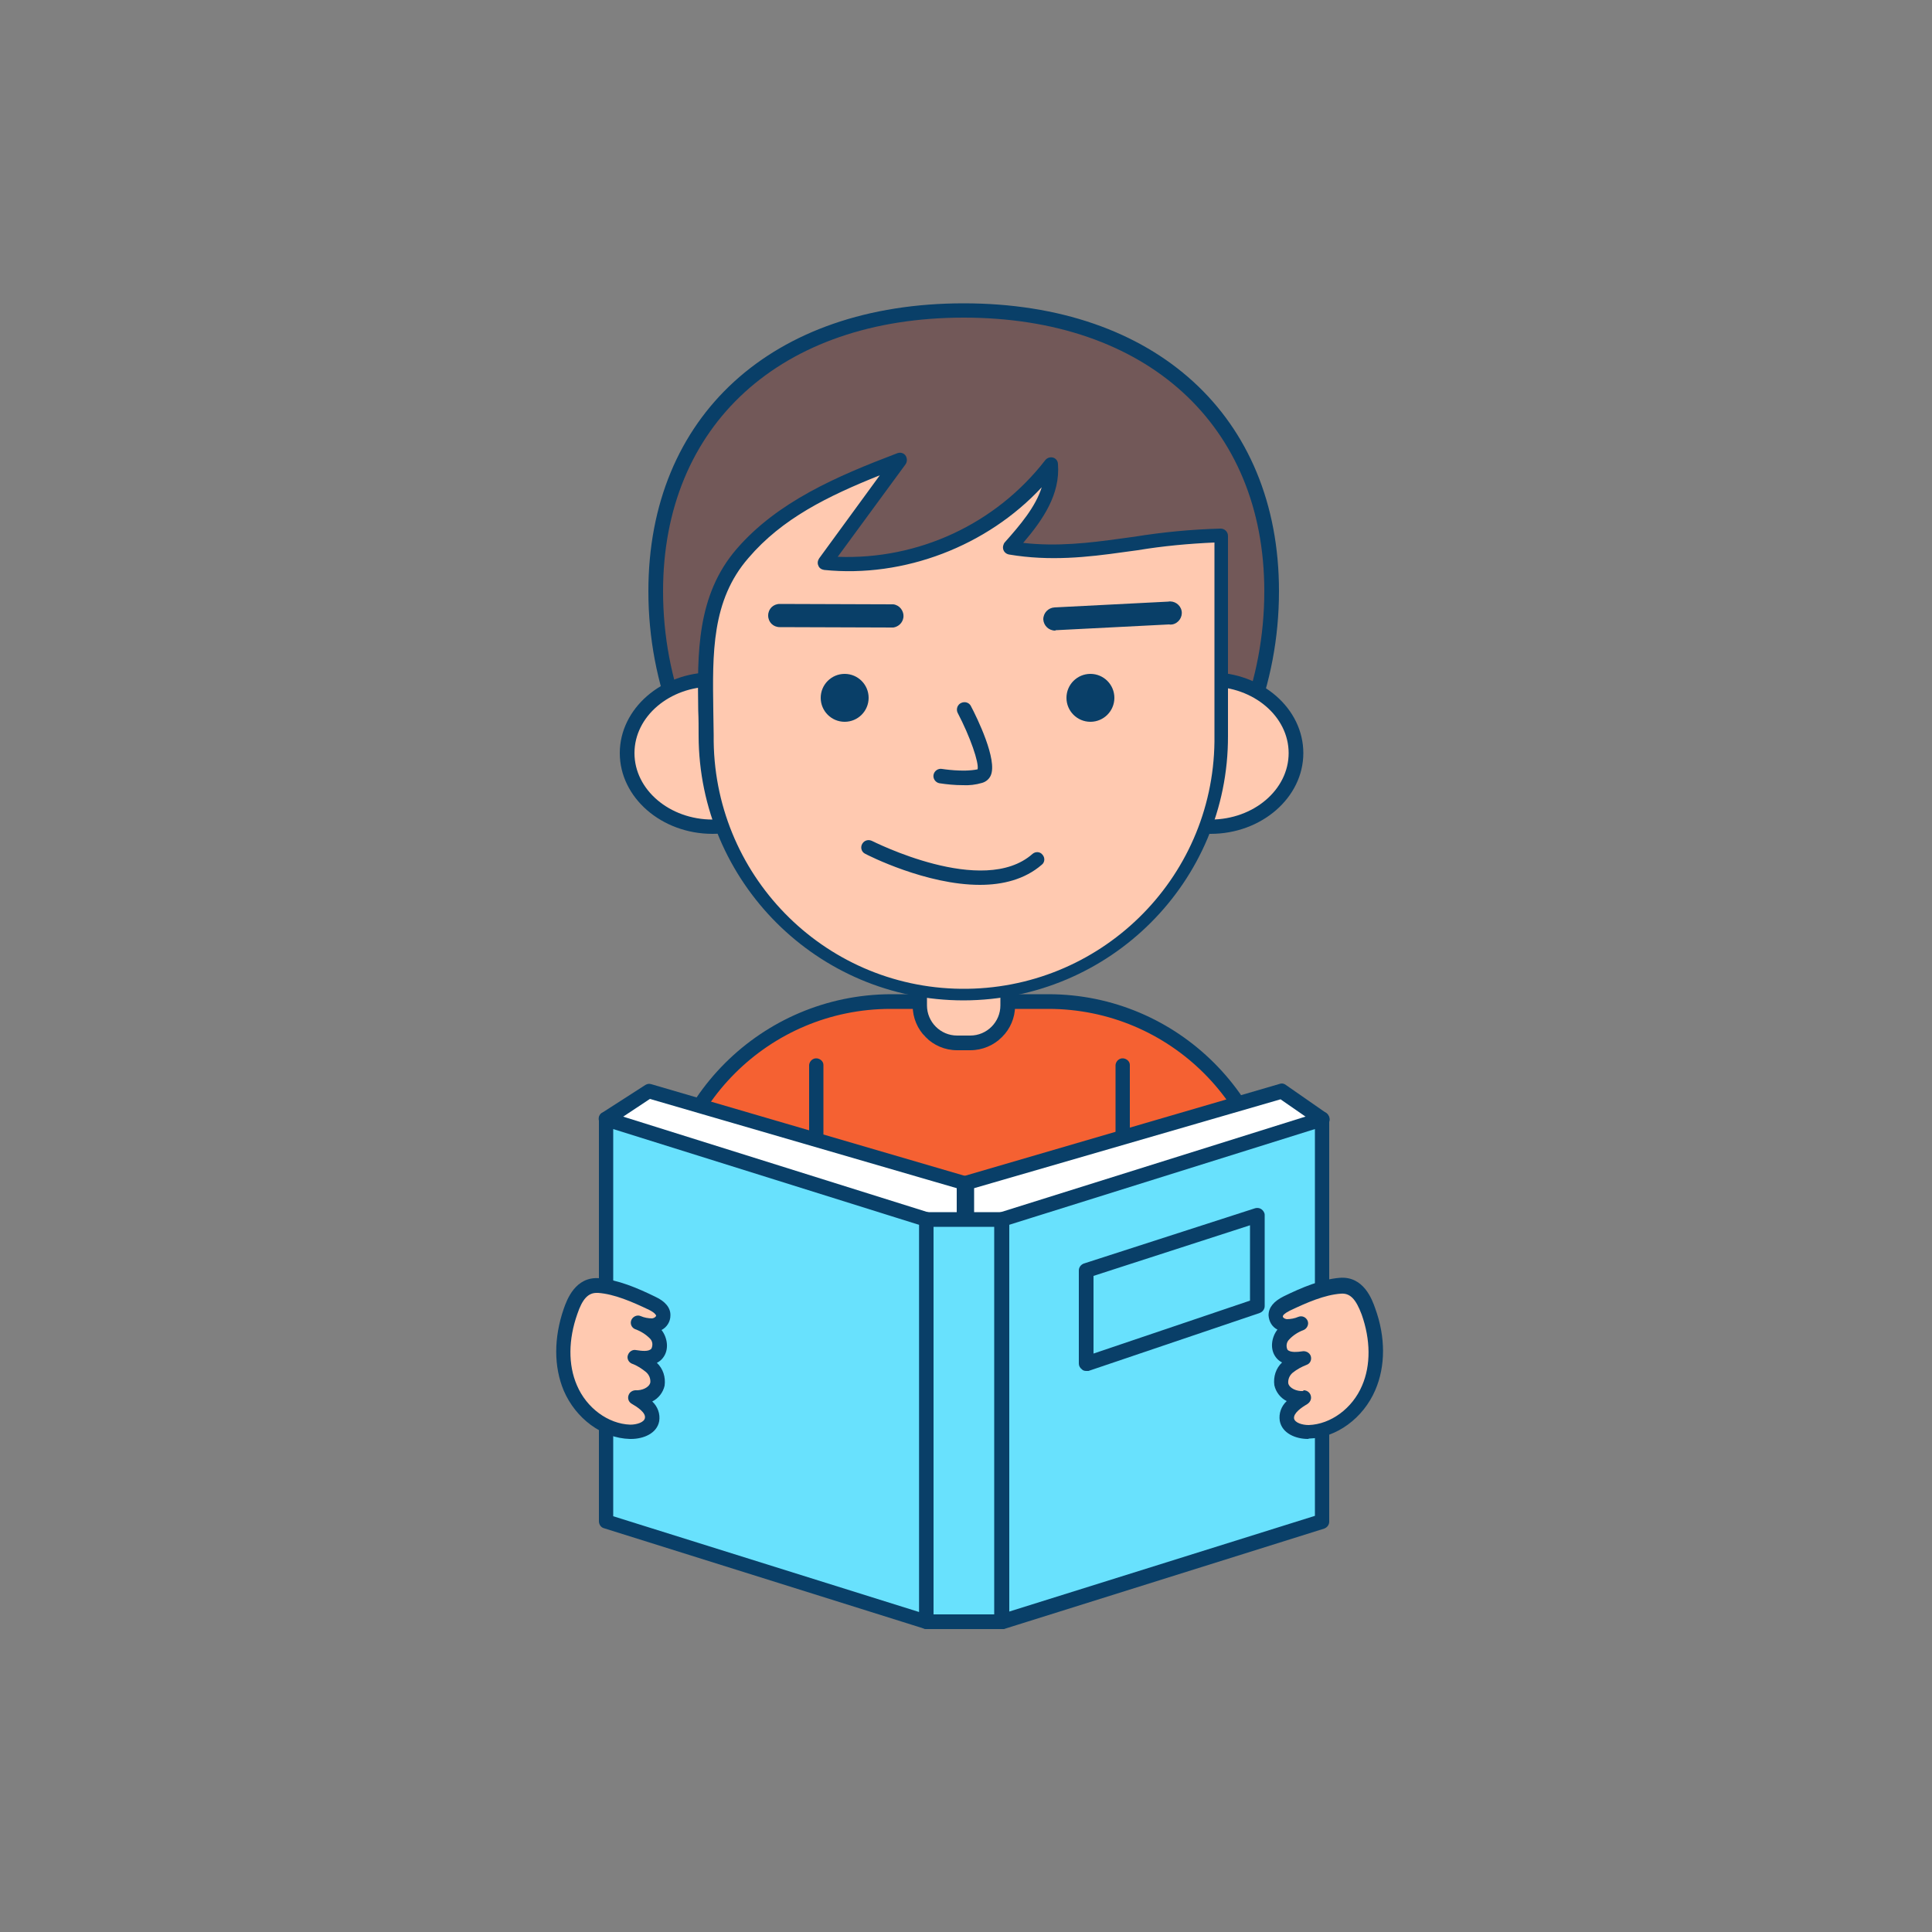 <?xml version="1.0" encoding="utf-8"?>
<!-- Generator: Adobe Illustrator 26.3.1, SVG Export Plug-In . SVG Version: 6.00 Build 0)  -->
<svg version="1.1" id="Layer_1" xmlns="http://www.w3.org/2000/svg" xmlns:xlink="http://www.w3.org/1999/xlink" x="0px" y="0px"
	 viewBox="0 0 500 500" style="enable-background:new 0 0 500 500;" xml:space="preserve">
<rect x="0" y="0" width="500" height="500" fill="#808080" stroke="none"/>
<style type="text/css">
	.st0{fill:#F56132;}
	.st1{fill:#093F68;}
	.st2{fill:#725858;}
	.st3{fill:#FFC9B0;}
	.st4{fill:#FFFFFF;}
	.st5{fill:#68E1FD;}
</style>
<g id="character">
	<path class="st0" d="M232.4,259.2h37.1c33.5,0,60.7,27.2,60.7,60.7l0,0V392l0,0H171.7l0,0v-72.1
		C171.7,286.4,198.9,259.2,232.4,259.2z"/>
	<path class="st1" d="M330.2,393.9H171.7c-1,0-1.9-0.8-1.9-1.9v-73.9c0-33.5,27.2-60.7,60.8-60.8h40.7c33.5,0,60.7,27.2,60.8,60.8
		V392C332.1,393,331.3,393.9,330.2,393.9C330.2,393.9,330.2,393.9,330.2,393.9z M173.5,390.1h154.8v-72c0-31.5-25.5-57-57-57h-40.8
		c-31.5,0-57,25.5-57,57L173.5,390.1z"/>
	<path class="st1" d="M290.6,356.4c-1,0-1.9-0.8-1.9-1.9v-78.9c0.1-1,1-1.8,2-1.7c0.9,0.1,1.7,0.8,1.7,1.7v78.9
		C292.5,355.6,291.7,356.4,290.6,356.4z"/>
	<path class="st1" d="M211.3,356.4c-1,0-1.9-0.8-1.9-1.9v-78.9c0.1-1,1-1.8,2-1.7c0.9,0.1,1.7,0.8,1.7,1.7v78.9
		C213.1,355.6,212.3,356.4,211.3,356.4z"/>
	<path class="st2" d="M169.7,153c0-47.8,35.7-72.6,79.7-72.6s79.7,24.8,79.7,72.6s-35.7,86.5-79.7,86.5S169.7,200.7,169.7,153z"/>
	<path class="st1" d="M249.4,241.4c-45,0-81.6-39.7-81.6-88.4c0-45.3,32-74.5,81.6-74.5S331,107.7,331,153
		C331,201.7,294.4,241.4,249.4,241.4z M249.4,82.2c-47.3,0-77.8,27.8-77.8,70.8c0,46.7,34.9,84.7,77.8,84.7s77.8-38,77.8-84.7
		C327.2,110,296.7,82.2,249.4,82.2z"/>
	<path class="st3" d="M238,247.1h22.8l0,0v17.6c0,2.8-2.3,5.2-5.2,5.2l0,0h-12.4c-2.8,0-5.2-2.3-5.2-5.2l0,0L238,247.1L238,247.1z"
		/>
	<path class="st1" d="M251.1,271.8h-3.4c-6.4,0-11.5-5.2-11.5-11.5v-13.1c0-1,0.8-1.9,1.9-1.9h22.7c1,0,1.9,0.8,1.9,1.9c0,0,0,0,0,0
		v13.1C262.7,266.6,257.5,271.8,251.1,271.8z M239.9,249v11.2c0,4.3,3.5,7.8,7.8,7.8h3.4c4.3,0,7.8-3.5,7.8-7.8V249H239.9z"/>
	<ellipse class="st3" cx="184.4" cy="194.9" rx="22.1" ry="19.1"/>
	<path class="st1" d="M184.4,215.8c-13.2,0-24-9.4-24-20.9s10.8-20.9,24-20.9s24,9.4,24,20.9S197.6,215.8,184.4,215.8z M184.4,177.7
		c-11.1,0-20.2,7.7-20.2,17.2s9.1,17.2,20.2,17.2s20.2-7.7,20.2-17.2S195.6,177.7,184.4,177.7z"/>
	<ellipse class="st3" cx="313.3" cy="194.9" rx="22.1" ry="19.1"/>
	<path class="st1" d="M313.3,215.8c-13.2,0-24-9.4-24-20.9s10.7-20.9,24-20.9s24,9.4,24,20.9S326.5,215.8,313.3,215.8z M313.3,177.7
		c-11.1,0-20.2,7.7-20.2,17.2s9.1,17.2,20.2,17.2s20.2-7.7,20.2-17.2S324.4,177.7,313.3,177.7z"/>
	<path class="st3" d="M290.3,141.1c-9.4,1.3-18.9,2.3-29.1,0.6c5.5-6.2,11.5-13.3,10.8-21.6c-13.9,18-36,27.6-58.7,25.5l19.6-26.7
		c-14.8,5.7-30.1,11.9-40.7,24.2c-11.5,13.3-9.5,30.3-9.5,47.2c0,36.8,29.9,66.7,66.7,66.6c36.8,0,66.6-29.8,66.6-66.6v-51.8
		C307.2,138.4,298.8,139.9,290.3,141.1z"/>
	<path class="st1" d="M249.4,258.9c-37.8,0-68.5-30.7-68.6-68.5c0-2.2,0-4.3-0.1-6.5c-0.2-14.6-0.5-29.8,10-41.9
		s25.7-18.7,41.5-24.7c1-0.4,2.1,0.1,2.4,1.1c0.2,0.6,0.1,1.2-0.2,1.7l-17.6,24c20.9,0.8,40.9-8.5,53.7-25c0.6-0.8,1.8-1,2.6-0.4
		c0.4,0.3,0.7,0.8,0.7,1.4c0.6,7.8-3.8,14.3-9,20.4c8.8,1,17.2,0,25.1-1.1l0,0l3.7-0.5c7.4-1.2,14.8-1.9,22.3-2.1
		c1,0,1.9,0.8,1.9,1.9v51.8C317.9,228.2,287.2,258.8,249.4,258.9z M227.7,123c-13.5,5.4-25.3,11.2-34,21.4
		c-9.6,11-9.3,24.8-9.1,39.4c0,2.2,0.1,4.4,0.1,6.5c-0.4,35.8,28.2,65.2,64,65.6c35.8,0.4,65.2-28.2,65.6-64c0-0.5,0-1.1,0-1.6
		v-49.9c-6.7,0.3-13.3,0.9-19.9,2l-3.7,0.5l0,0c-9.2,1.3-19,2.4-29.6,0.6c-1-0.2-1.7-1.1-1.5-2.2c0.1-0.3,0.2-0.7,0.4-0.9
		c4-4.5,8-9.2,9.6-14.3c-14.1,15.2-35.6,23.5-56.3,21.4c-0.7-0.1-1.3-0.5-1.5-1.1c-0.3-0.6-0.2-1.3,0.2-1.9L227.7,123z M290.3,141.1
		L290.3,141.1z"/>
	<circle class="st1" cx="218.6" cy="180.6" r="6.2"/>
	<circle class="st1" cx="282.2" cy="180.6" r="6.2"/>
	<path class="st1" d="M249.1,203.2c-2,0-4-0.2-6-0.5c-1-0.2-1.7-1.2-1.5-2.2s1.2-1.7,2.2-1.5c0.1,0,5.4,0.9,9.2,0.1
		c0.4-1.7-1.9-8.4-5.2-14.7c-0.4-0.9,0-2.1,1-2.5c0.9-0.4,1.9-0.1,2.4,0.7c1.7,3.2,7,14.1,5.2,18.1c-0.4,0.9-1.2,1.6-2.2,1.9
		C252.5,203.1,250.8,203.3,249.1,203.2z"/>
	<path class="st1" d="M231.2,162.4L231.2,162.4l-29.4-0.1c-1.7,0-3-1.3-3-3s1.3-3,3-3l0,0l29.4,0.1c1.6,0.2,2.8,1.7,2.6,3.4
		C233.6,161.2,232.5,162.2,231.2,162.4L231.2,162.4z"/>
	<path class="st1" d="M273.1,163.2c-1.7,0-3-1.3-3.1-2.9c0-1.7,1.3-3,2.9-3.1l29.4-1.5c1.6-0.3,3.2,0.8,3.5,2.4
		c0.3,1.6-0.8,3.2-2.4,3.5c-0.3,0-0.5,0.1-0.8,0l-29.4,1.5L273.1,163.2z"/>
	<path class="st1" d="M253.6,229c-13.9,0-28.9-7.6-29.8-8.1c-0.9-0.5-1.2-1.7-0.6-2.6c0.5-0.8,1.5-1.1,2.4-0.7
		c0.3,0.1,28.8,14.7,41.6,3.4c0.8-0.7,2-0.6,2.6,0.2c0.7,0.8,0.6,2-0.2,2.6C265.2,227.6,259.5,229,253.6,229z"/>
</g>
<g id="book">
	<polygon class="st4" points="156.8,289.6 168,282.3 249.5,306.1 249.5,373.6 	"/>
	<path class="st1" d="M249.5,375.5c-0.5,0-0.9-0.2-1.2-0.5l-92.7-84c-0.8-0.7-0.9-1.9-0.2-2.7c0.1-0.1,0.3-0.3,0.4-0.3l11.2-7.2
		c0.5-0.3,1-0.4,1.6-0.2l81.4,23.8c0.8,0.2,1.3,1,1.4,1.8v67.5c0,0.7-0.4,1.4-1.1,1.7C250,375.4,249.8,375.5,249.5,375.5z
		 M159.9,289.9l87.7,79.5v-61.9l-79.4-23.1L159.9,289.9z"/>
	<polygon class="st4" points="342.2,289.6 331.7,282.3 250.2,306.1 250.2,373.6 	"/>
	<path class="st1" d="M250.2,375.5c-0.3,0-0.5-0.1-0.8-0.2c-0.7-0.3-1.1-1-1.1-1.7v-67.5c0-0.8,0.6-1.6,1.4-1.8l81.5-23.8
		c0.5-0.2,1.1-0.1,1.6,0.3l10.5,7.3c0.8,0.6,1.1,1.8,0.5,2.6c-0.1,0.1-0.2,0.2-0.3,0.3l-92,84C251.1,375.3,250.6,375.5,250.2,375.5z
		 M252.1,307.5v61.9l87.1-79.5l-7.8-5.4L252.1,307.5z"/>
	<polygon class="st5" points="239.8,419.7 156.8,393.7 156.8,289.6 239.8,315.6 	"/>
	<path class="st1" d="M239.8,421.6c-0.2,0-0.4,0-0.6-0.1l-82.9-26c-0.8-0.2-1.3-1-1.3-1.8V289.6c0-1,0.8-1.9,1.9-1.9
		c0.2,0,0.4,0,0.6,0.1l82.9,26c0.8,0.2,1.3,1,1.3,1.8v104.1c0,0.6-0.3,1.2-0.8,1.5C240.6,421.4,240.2,421.6,239.8,421.6z
		 M158.7,392.4l79.2,24.8V317l-79.2-24.8V392.4z"/>
	<polygon class="st5" points="342.2,393.7 259.3,419.7 259.3,315.6 342.2,289.6 	"/>
	<path class="st1" d="M259.3,421.6c-0.4,0-0.8-0.1-1.1-0.4c-0.5-0.4-0.8-0.9-0.8-1.5V315.6c0-0.8,0.5-1.5,1.3-1.8l82.9-26
		c1-0.3,2,0.2,2.3,1.2c0.1,0.2,0.1,0.4,0.1,0.6v104.2c0,0.8-0.5,1.5-1.3,1.8l-82.9,26C259.6,421.6,259.4,421.6,259.3,421.6z
		 M261.1,317v100.1l79.2-24.8V292.2L261.1,317z M342.2,393.8L342.2,393.8z"/>
	<path class="st1" d="M281.1,354.8c-0.4,0-0.8-0.1-1.1-0.4c-0.5-0.4-0.8-0.9-0.8-1.5v-24.1c0-0.8,0.5-1.5,1.3-1.8l44.3-14.3
		c1-0.3,2,0.2,2.4,1.2c0.1,0.2,0.1,0.4,0.1,0.6V338c0,0.8-0.5,1.5-1.3,1.8l-44.3,15C281.5,354.8,281.3,354.8,281.1,354.8z
		 M283,330.2v20.1l40.5-13.7v-19.5L283,330.2z"/>
	<rect x="239.8" y="315.6" class="st5" width="19.5" height="104.1"/>
	<path class="st1" d="M259.3,421.6h-19.5c-1,0-1.9-0.8-1.9-1.9c0,0,0,0,0,0V315.6c0-1,0.8-1.9,1.9-1.9h19.5c1,0,1.9,0.8,1.9,1.9
		v104.1C261.1,420.7,260.3,421.6,259.3,421.6z M241.6,417.8h15.7V317.5h-15.7L241.6,417.8z"/>
	<path class="st3" d="M168.8,337.3c1.4,0.6,2.9,1.6,2.9,3.2c-0.2,1.3-1.2,2.4-2.6,2.5c-1.3,0.1-2.6-0.2-3.8-0.7
		c1.7,0.6,3.3,1.7,4.5,3c1.1,1.4,1.5,3.6,0.4,5c-1.3,1.6-3.8,1.4-5.8,1c1.5,0.6,2.9,1.4,4.2,2.5c1.3,1.1,1.9,2.7,1.7,4.4
		c-0.5,2.4-3.3,3.7-5.7,3.5c2.2,1.2,4.8,3.1,4.3,5.6s-3.4,3.3-5.7,3.2c-6.8-0.2-12.8-5.2-15.5-11.4s-2.2-13.4,0-19.8
		c1.3-3.6,3.2-7,7.3-6.7C159.6,333.1,164.7,335.3,168.8,337.3z"/>
	<path class="st1" d="M163.3,372.4H163c-7.2-0.2-14-5.3-17.1-12.5c-2.6-6.2-2.6-13.7,0-21.2c0.8-2.3,3-8.4,9.2-7.9
		c4.8,0.4,9.8,2.5,14.5,4.8l0,0c2.6,1.2,4,2.9,3.9,4.9c0,1.5-0.9,3-2.3,3.7c1.5,1.9,2.1,5.1,0.3,7.3c-0.4,0.5-0.9,0.9-1.5,1.2
		c1.6,1.5,2.3,3.7,2,5.9c-0.4,1.8-1.6,3.3-3.2,4.1c1.4,1.3,2.1,3.2,1.8,5.1C170,371,166.5,372.4,163.3,372.4z M154.4,334.6
		c-2.2,0-3.7,1.6-5,5.5c-2.3,6.5-2.4,13.1-0.1,18.4c2.5,5.9,8.1,10,13.8,10.2c1.7,0,3.6-0.6,3.8-1.7c0.3-1.4-2-2.9-3.4-3.7
		c-0.9-0.5-1.2-1.6-0.7-2.5c0.3-0.6,1-1,1.7-1c1.6,0.1,3.5-0.7,3.8-2c0.1-1-0.3-2-1.1-2.7c-1.1-0.9-2.3-1.7-3.7-2.2
		c-0.9-0.4-1.3-1.4-1-2.2c0.3-0.9,1.2-1.5,2.1-1.3c1.4,0.2,3.3,0.5,4-0.4c0.4-0.9,0.3-1.9-0.4-2.6c-1.1-1.1-2.4-1.9-3.8-2.4
		c-1-0.4-1.4-1.5-1-2.4s1.5-1.4,2.4-1c0.9,0.4,2,0.6,3,0.6c0.6-0.1,1-0.5,1-0.7s-0.4-0.8-1.8-1.5c-4.4-2.1-9-4.1-13.2-4.4
		L154.4,334.6z"/>
	<path class="st3" d="M333.1,337.3c-1.4,0.6-2.9,1.6-2.9,3.2c0.2,1.3,1.2,2.4,2.6,2.5c1.3,0.1,2.6-0.2,3.8-0.7
		c-1.7,0.6-3.3,1.7-4.5,3c-1.1,1.4-1.5,3.6-0.4,5c1.3,1.6,3.8,1.4,5.8,1c-1.5,0.6-2.9,1.4-4.2,2.5c-1.3,1.1-1.9,2.7-1.7,4.4
		c0.5,2.4,3.3,3.7,5.7,3.5c-2.2,1.2-4.8,3.1-4.3,5.6s3.4,3.3,5.7,3.2c6.8-0.2,12.8-5.2,15.5-11.4s2.2-13.4,0-19.8
		c-1.3-3.6-3.2-7-7.3-6.7C342.3,333.1,337.2,335.3,333.1,337.3z"/>
	<path class="st1" d="M338.5,372.4c-3.1,0-6.7-1.4-7.3-4.7c-0.3-1.9,0.4-3.8,1.8-5.1c-1.6-0.8-2.8-2.3-3.2-4.1
		c-0.3-2.2,0.4-4.4,2-5.9c-0.6-0.3-1.1-0.7-1.5-1.2c-1.8-2.2-1.2-5.4,0.3-7.3c-1.4-0.7-2.2-2.1-2.3-3.7c0-2,1.3-3.6,3.9-4.9l0,0
		c4.7-2.3,9.7-4.4,14.5-4.8c6.2-0.5,8.4,5.6,9.2,7.9c2.7,7.4,2.7,15,0,21.2c-3.1,7.2-10,12.3-17.1,12.5L338.5,372.4z M337.4,359.8
		c1,0,1.9,0.8,1.9,1.9c0,0.7-0.4,1.3-1,1.7c-1.4,0.8-3.6,2.3-3.4,3.7c0.2,1.1,2.1,1.7,3.8,1.7c5.7-0.2,11.3-4.3,13.8-10.2
		c2.3-5.3,2.2-11.9-0.1-18.4c-1.5-4-3-5.6-5.4-5.4c-4.2,0.3-8.8,2.3-13.2,4.4l0,0c-1.4,0.7-1.8,1.2-1.8,1.5s0.4,0.6,1,0.7
		c1,0,2.1-0.2,3-0.6c1-0.4,2,0.1,2.4,1s-0.1,2-1,2.4c-1.4,0.5-2.8,1.4-3.8,2.5c-0.7,0.7-0.8,1.8-0.4,2.6c0.7,0.8,2.6,0.6,4,0.4
		c1-0.1,2,0.6,2.1,1.6c0.1,0.8-0.3,1.6-1.1,1.9c-1.3,0.5-2.6,1.2-3.7,2.1c-0.8,0.7-1.2,1.7-1.1,2.7c0.3,1.3,2.2,2.1,3.8,2
		L337.4,359.8z"/>
</g>
</svg>
